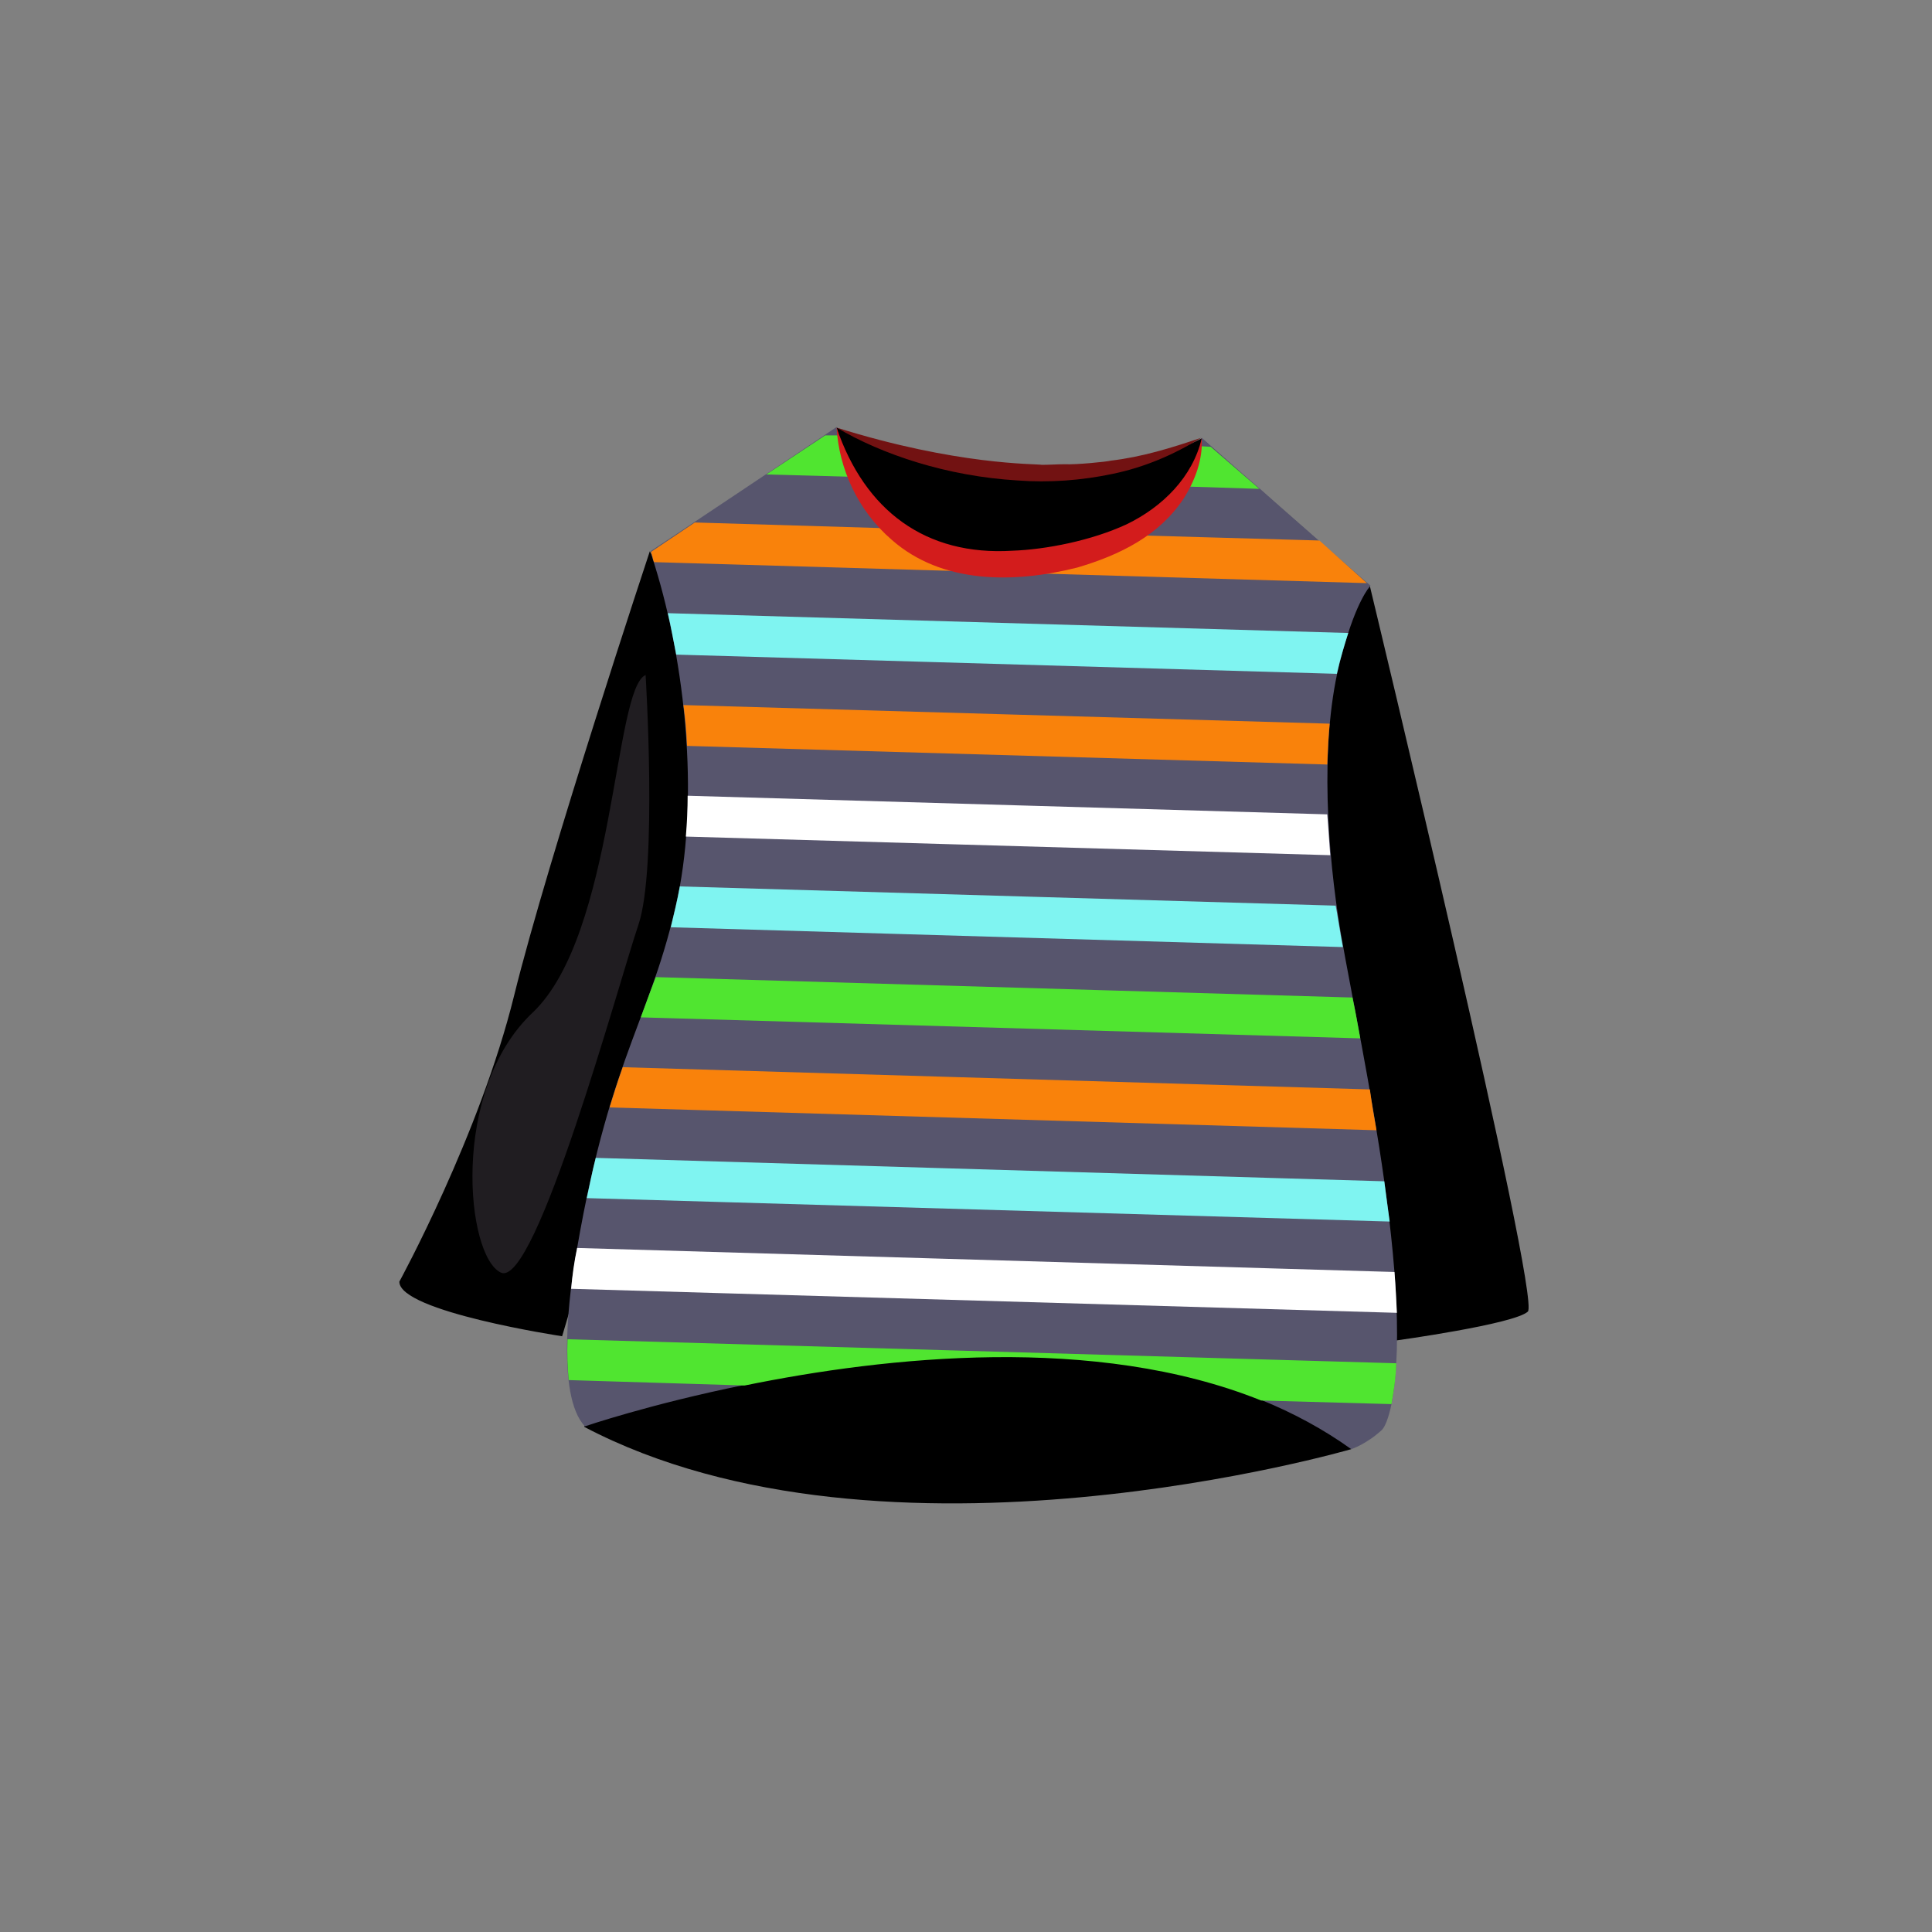 <svg version="1.1" id="Layer_1" xmlns="http://www.w3.org/2000/svg" x="0" y="0" viewBox="0 0 321.7 321.7" xml:space="preserve"><rect x="0" y="0" width="321.7" height="321.7" fill="#808080" stroke="none"/><style>.st2{fill:#50e530}.st3{fill:#f9820b}.st4{fill:#7ff4f1}.st5{fill:#fff}</style><path d="M66.5 213.4s13.4-24.5 19.1-47.6c5.7-23.1 22.6-74 22.6-74L124 120 93.6 222.5s-27.2-4.1-27.1-9.1zM228.1 97.6s28.6 118.7 26.3 120.8c-2.3 2.1-21.9 4.8-21.9 4.8-6.9-7.3-18.8-89-18.8-89l11.3-29.9 3.1-6.7z"/><path d="M139.3 71.2s33.3 15.9 60.8 1.8l28 24.6-14.4 36.6L225 241.3s-77.6 22.6-127.7-3.7l11.6-74.3 30.4-92.1z"/><path d="M139.3 71.2c20.1 6.3 33 6 34.2 6.2 1.3 0 2.6-.1 3.8-.1 1.8.1 6.9-.4 7.7-.6 5.1-.6 10-2.1 15-3.8-4.5 2.8-9.4 4.9-14.7 6-5.2 1.1-10.6 1.5-15.9 1.1-11.7-.7-22.5-4.3-30.1-8.8z" fill="#721212"/><path d="M231.7 233.8c-.5 2.4-1.1 3.8-1.6 4.3-2.6 2.4-5.1 3.2-5.1 3.2-4.6-3.3-9.6-6-15-8.2-7.9-3.4-21.9-6.7-36.2-7.1-16.3-.7-33.9 1.3-49.8 4.6-15.8 3.2-26.6 6.9-26.6 6.9-4.9-5.1-2.6-22.8-1.3-29.7 5.7-33.1 12.9-38.7 17.1-60.2 3.1-17.2.6-38.8-4.6-54.8-.2-.7-.3-1-.3-1 .2-.1 31.2-20.8 31-20.7.1.1 1.5 10.1 9.5 16.8 4.8 4 11.9 6.9 22.5 5.7 9.8-1.1 20.4-4.4 25.8-12.7 1.8-2.8 2.5-5.3 2.8-6.7.2-.8.2-1.3.2-1.3.2.2 9.9 8.7 9.6 8.4.4.4 18.3 16.1 18.5 16.2-.2.3-2.3 2.5-4.6 10.9-3.8 12.9-2.8 30.7-.8 44.1 2.3 15.6 13 59.9 8.9 81.3z" fill="#57556d"/><path class="st2" d="M139.6 72.5c.4 1.5 1.1 4 2.5 6.9l-14.5-.4 9.8-6.5h2.2zm70.1 8.9l-12.6-.4c1.8-2.8 2.5-5.3 2.8-6.7l1.7.1 8.1 7z"/><path class="st3" d="M227.6 97.1l-118.7-3.5c-.1-.3-.2-.5-.2-.7-.2-.7-.3-1-.3-1l7.3-4.9 33.3 1c4.8 4 11.9 6.9 22.5 5.7 7.1-.8 12.5-2.5 16.5-4.6l31.7.9 7.9 7.1z"/><path class="st4" d="M224.5 105.4c-.6 1.9-1.3 4.1-1.9 6.8l-110-3.2c-.5-2.5-.9-4.8-1.4-6.9l113.3 3.3z"/><path class="st3" d="M221.4 120.5c-.2 2.1-.3 4.4-.4 6.8l-106.6-3.1c-.1-2.4-.3-4.7-.6-6.8l107.6 3.1z"/><path class="st5" d="M221.5 142.4l-107.3-3.1c.2-2.3.3-4.6.3-6.8l106.5 3.1c.2 2.2.3 4.4.5 6.8z"/><path class="st4" d="M223.6 157.7l-111.9-3.3c.5-2.1 1.1-4.5 1.5-6.8l109.2 3.2c.3 1.4.6 3.7 1.2 6.9z"/><path class="st2" d="M226.5 172.9l-119.8-3.5c1.3-3.6 2.3-6.2 2.5-6.7l116 3.4c.5 2.3.9 4.6 1.3 6.8z"/><path class="st3" d="M229.2 188.2l-127.7-3.8c.7-2.2 1.4-4.5 2.2-6.7l124.4 3.7c.3 2.3.7 4.6 1.1 6.8z"/><path class="st4" d="M231.4 203.4l-133.7-3.9c.5-2.2.9-4.4 1.5-6.7l131.3 3.9c.3 2.3.6 4.6.9 6.7z"/><path class="st5" d="M232.6 218.6l-137.5-4c.2-2.2.5-4.5 1-6.8l136.1 4c.2 2.5.3 4.8.4 6.8z"/><path class="st2" d="M232.5 227c-.1 2.8-.5 5.1-.8 6.8l-21.7-.6c-27.6-11.1-62.5-7.3-86-2.5l-29.3-.9c-.2-2-.3-4.3-.2-6.8l138 4z"/><path d="M107.5 112.4s2 32.2-1.2 41.6c-3.2 9.4-17.1 60.6-22.9 57.9-5.8-2.7-8.5-30.3 5.3-43.3 13.7-13 13.5-54 18.8-56.2z" opacity=".37" fill="#574f59"/><path d="M139.3 71.2c4.7 13.8 14.8 21.4 29.3 20.5 5.6-.2 13.2-1.7 19-4.4 6-2.9 11-7.9 12.5-14.3.2 3.5-1.1 7-3 10-4.1 6.2-10.6 9.4-17.7 11.5-10.7 2.7-22.6 2.7-30.9-4.6-5.7-4.9-8.8-11.9-9.2-18.7z" fill="#d31c1c"/></svg>